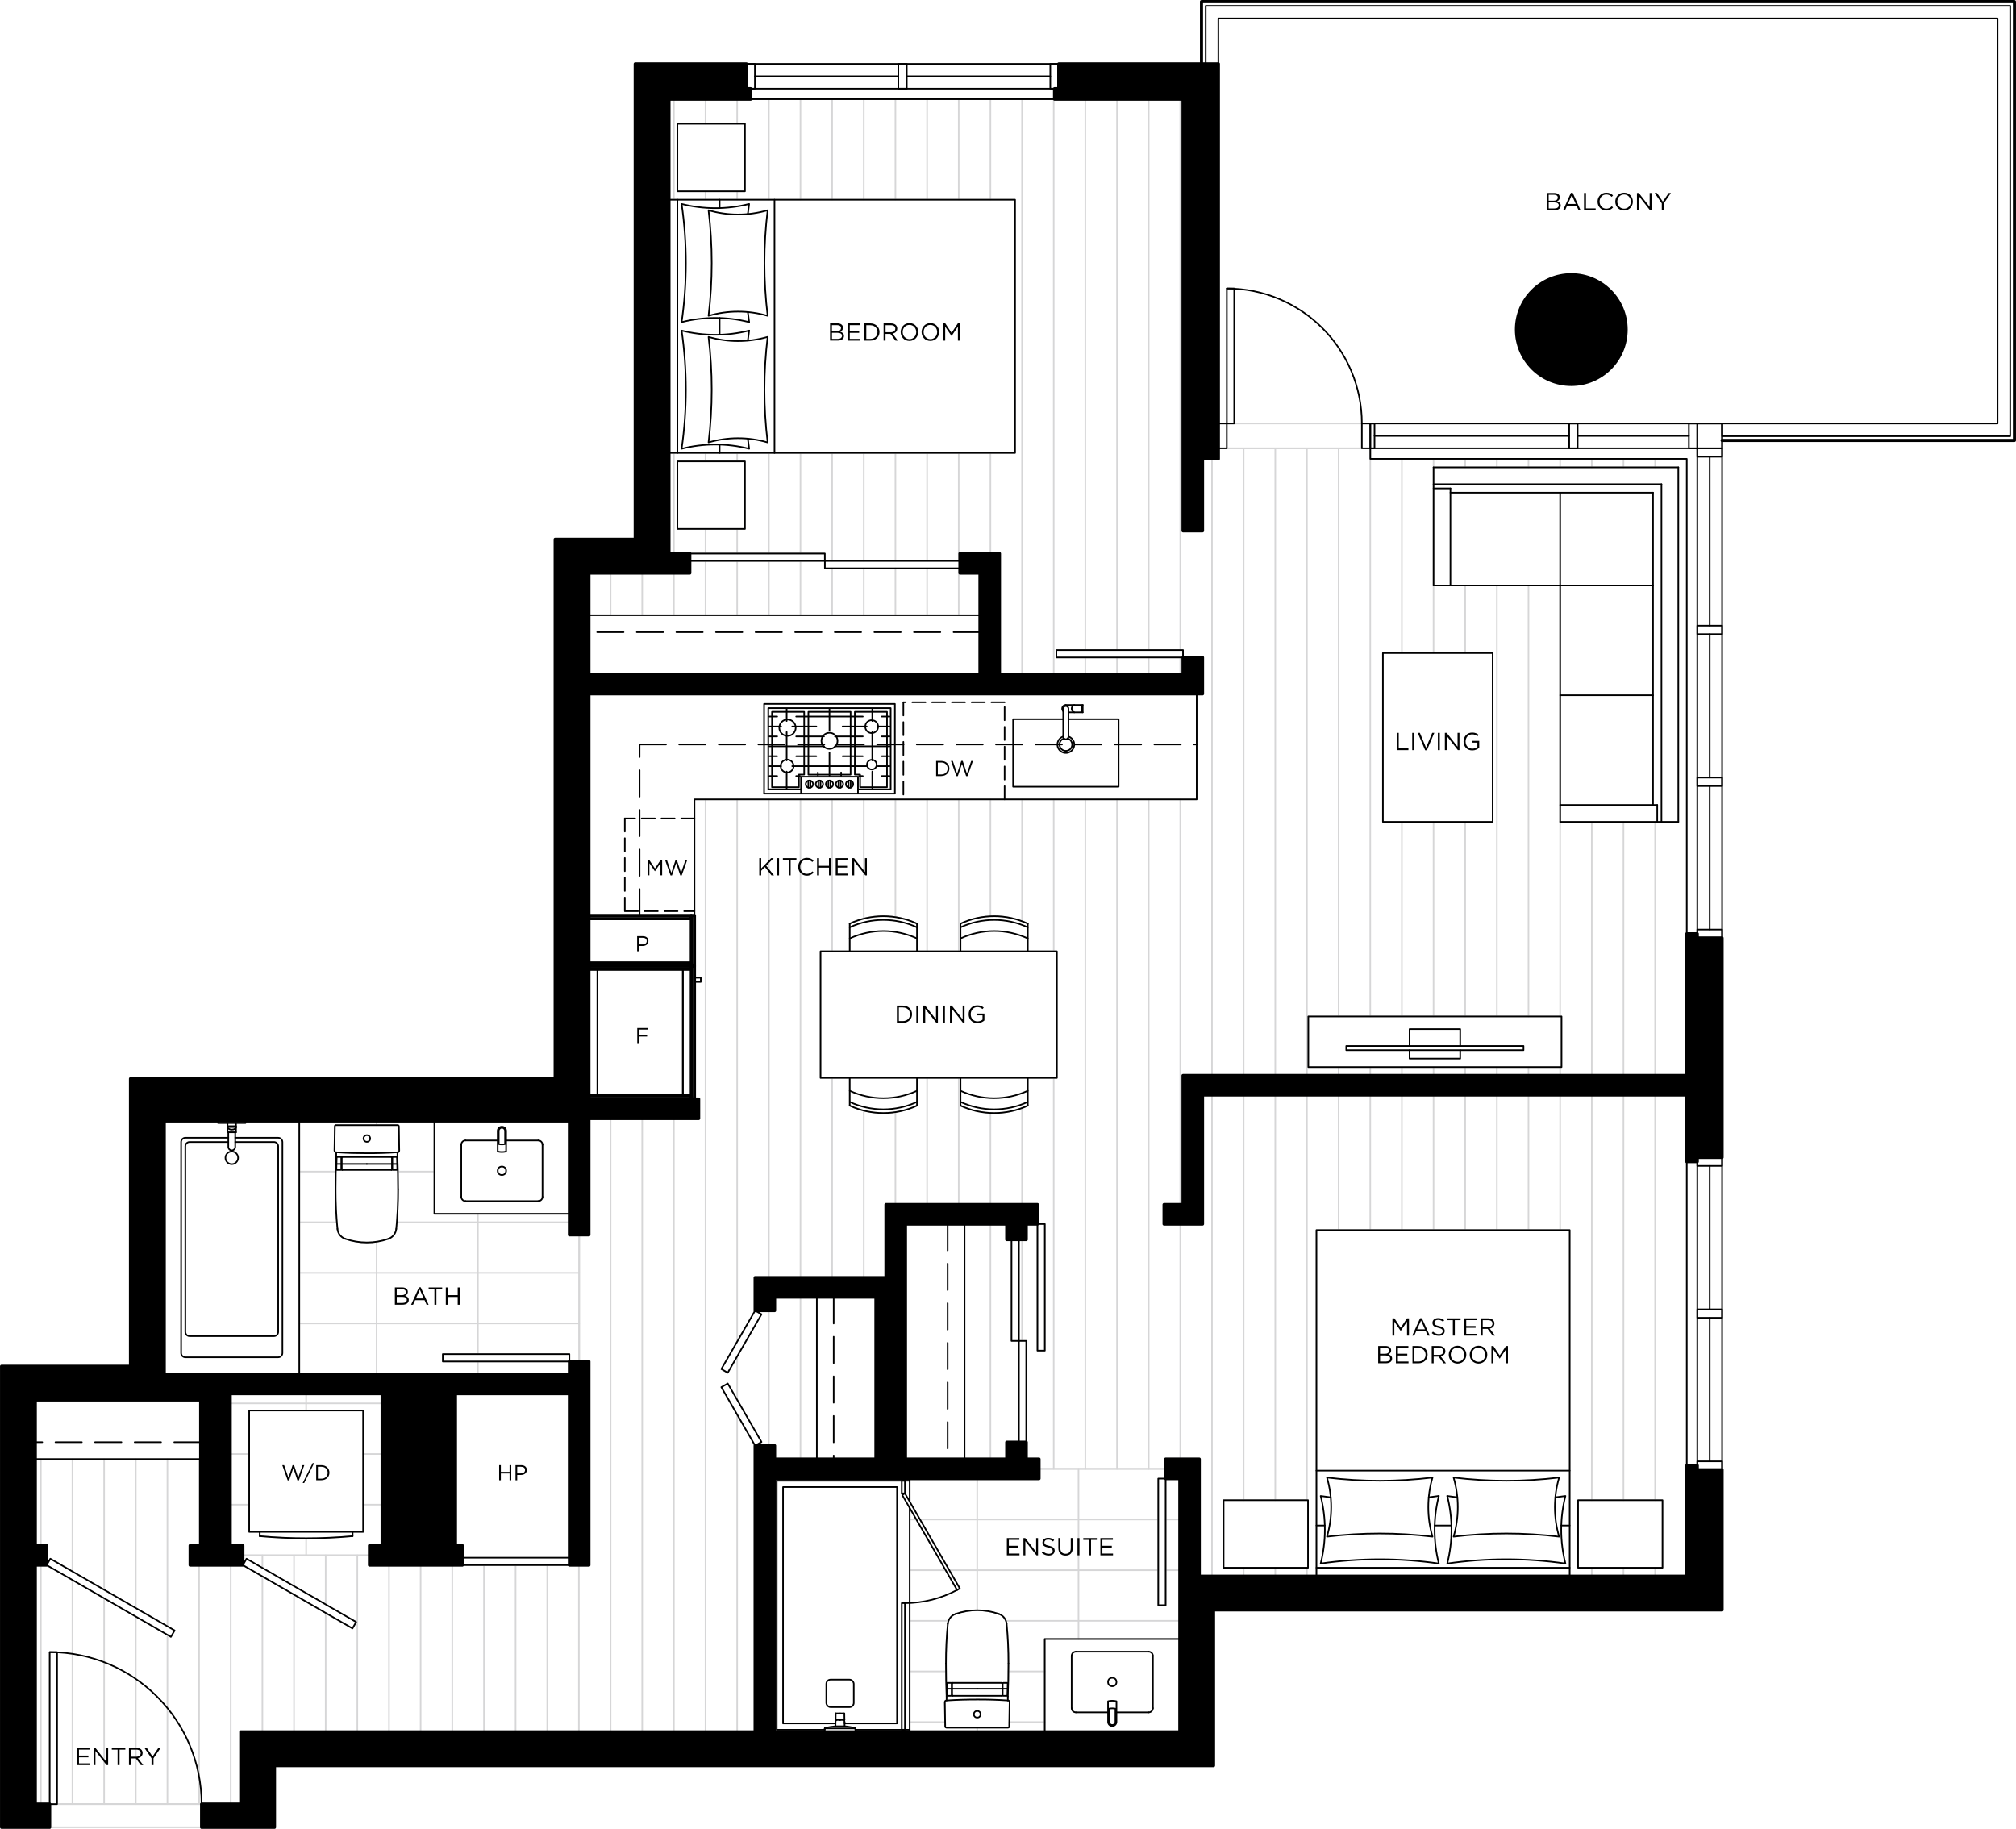 <?xml version="1.0" encoding="UTF-8"?> <svg xmlns="http://www.w3.org/2000/svg" viewBox="0 0 478.04 433.64"><defs><style> .cls-1 { stroke: #d6d6d7; } .cls-1, .cls-2, .cls-3, .cls-4, .cls-5 { fill: none; stroke-linecap: round; stroke-linejoin: round; } .cls-1, .cls-2, .cls-3, .cls-5 { stroke-width: .37px; } .cls-6 { mix-blend-mode: multiply; } .cls-2 { stroke-dasharray: 0 0 3.13 1.56; } .cls-2, .cls-3, .cls-4, .cls-5 { stroke: #000; } .cls-7, .cls-8 { fill: #000; stroke-width: 0px; } .cls-3 { stroke-dasharray: 0 0 6.26 3.13; } .cls-9 { isolation: isolate; } .cls-8 { fill-rule: evenodd; } .cls-4 { stroke-width: .73px; } </style></defs><g class="cls-9"><g id="Layer_2" data-name="Layer 2"><g id="Layer_1-2" data-name="Layer 1"><g class="cls-6"><g><line class="cls-1" x1="9.68" y1="427.77" x2="9.68" y2="371.11"></line><line class="cls-1" x1="9.68" y1="366.48" x2="9.68" y2="345.97"></line><line class="cls-1" x1="17.18" y1="427.77" x2="17.18" y2="374.65"></line><line class="cls-1" x1="17.18" y1="372.62" x2="17.18" y2="345.97"></line><line class="cls-1" x1="24.69" y1="427.77" x2="24.69" y2="378.98"></line><line class="cls-1" x1="24.69" y1="376.96" x2="24.69" y2="345.97"></line><line class="cls-1" x1="32.19" y1="427.77" x2="32.19" y2="383.31"></line><line class="cls-1" x1="32.19" y1="381.29" x2="32.19" y2="345.97"></line><line class="cls-1" x1="39.7" y1="427.77" x2="39.7" y2="387.65"></line><line class="cls-1" x1="39.7" y1="385.62" x2="39.7" y2="345.97"></line><line class="cls-1" x1="47.21" y1="427.77" x2="47.21" y2="371.11"></line><line class="cls-1" x1="47.21" y1="366.48" x2="47.21" y2="345.97"></line><line class="cls-1" x1="54.71" y1="427.77" x2="54.71" y2="371.11"></line><line class="cls-1" x1="62.22" y1="410.65" x2="62.22" y2="373.78"></line><line class="cls-1" x1="62.22" y1="371.76" x2="62.22" y2="368.79"></line><line class="cls-1" x1="69.72" y1="410.65" x2="69.72" y2="378.11"></line><line class="cls-1" x1="69.72" y1="376.09" x2="69.72" y2="368.79"></line><line class="cls-1" x1="77.23" y1="410.65" x2="77.23" y2="382.45"></line><line class="cls-1" x1="77.23" y1="380.42" x2="77.23" y2="368.79"></line><line class="cls-1" x1="84.73" y1="410.65" x2="84.73" y2="368.79"></line><line class="cls-1" x1="92.24" y1="410.65" x2="92.24" y2="371.11"></line><line class="cls-1" x1="99.74" y1="410.65" x2="99.74" y2="371.11"></line><line class="cls-1" x1="107.25" y1="410.65" x2="107.25" y2="371.11"></line><line class="cls-1" x1="114.76" y1="410.65" x2="114.76" y2="371.11"></line><line class="cls-1" x1="122.26" y1="410.65" x2="122.26" y2="371.11"></line><line class="cls-1" x1="129.77" y1="410.65" x2="129.77" y2="371.11"></line><line class="cls-1" x1="137.27" y1="410.65" x2="137.27" y2="371.11"></line><line class="cls-1" x1="144.78" y1="410.65" x2="144.78" y2="265.22"></line><line class="cls-1" x1="144.78" y1="145.88" x2="144.78" y2="135.88"></line><line class="cls-1" x1="152.28" y1="410.65" x2="152.28" y2="265.22"></line><line class="cls-1" x1="152.28" y1="145.88" x2="152.28" y2="135.88"></line><line class="cls-1" x1="159.79" y1="410.65" x2="159.79" y2="265.22"></line><line class="cls-1" x1="159.79" y1="47.35" x2="159.79" y2="23.51"></line><line class="cls-1" x1="159.79" y1="145.88" x2="159.79" y2="135.88"></line><line class="cls-1" x1="159.79" y1="131.25" x2="159.79" y2="107.4"></line><line class="cls-1" x1="167.3" y1="410.65" x2="167.3" y2="189.54"></line><line class="cls-1" x1="167.3" y1="29.34" x2="167.3" y2="23.51"></line><line class="cls-1" x1="167.3" y1="145.88" x2="167.3" y2="133"></line><line class="cls-1" x1="167.3" y1="47.35" x2="167.3" y2="45.35"></line><line class="cls-1" x1="167.3" y1="131.25" x2="167.3" y2="125.41"></line><line class="cls-1" x1="167.3" y1="109.4" x2="167.3" y2="107.4"></line><line class="cls-1" x1="174.8" y1="410.65" x2="174.8" y2="335.42"></line><line class="cls-1" x1="174.8" y1="29.34" x2="174.8" y2="23.51"></line><line class="cls-1" x1="174.8" y1="331.91" x2="174.8" y2="321.63"></line><line class="cls-1" x1="174.8" y1="47.35" x2="174.8" y2="45.35"></line><line class="cls-1" x1="174.8" y1="318.13" x2="174.8" y2="189.54"></line><line class="cls-1" x1="174.8" y1="109.4" x2="174.8" y2="107.4"></line><line class="cls-1" x1="174.8" y1="145.88" x2="174.8" y2="133"></line><line class="cls-1" x1="174.8" y1="131.25" x2="174.8" y2="125.41"></line><line class="cls-1" x1="182.31" y1="342.78" x2="182.31" y2="310.76"></line><line class="cls-1" x1="182.31" y1="47.35" x2="182.31" y2="23.51"></line><line class="cls-1" x1="182.31" y1="302.94" x2="182.31" y2="189.54"></line><line class="cls-1" x1="182.31" y1="131.25" x2="182.31" y2="107.4"></line><line class="cls-1" x1="182.31" y1="145.88" x2="182.31" y2="133"></line><line class="cls-1" x1="189.81" y1="345.97" x2="189.81" y2="307.57"></line><line class="cls-1" x1="189.81" y1="47.35" x2="189.81" y2="23.51"></line><line class="cls-1" x1="189.81" y1="302.94" x2="189.81" y2="189.54"></line><line class="cls-1" x1="189.81" y1="131.25" x2="189.81" y2="107.4"></line><line class="cls-1" x1="189.81" y1="145.88" x2="189.81" y2="133"></line><line class="cls-1" x1="197.32" y1="302.94" x2="197.32" y2="255.59"></line><line class="cls-1" x1="197.32" y1="47.35" x2="197.32" y2="23.51"></line><line class="cls-1" x1="197.32" y1="225.57" x2="197.32" y2="189.54"></line><line class="cls-1" x1="197.32" y1="133" x2="197.32" y2="107.4"></line><line class="cls-1" x1="197.32" y1="145.88" x2="197.32" y2="134.75"></line><line class="cls-1" x1="204.82" y1="302.94" x2="204.82" y2="263.34"></line><line class="cls-1" x1="204.82" y1="47.35" x2="204.82" y2="23.51"></line><line class="cls-1" x1="204.82" y1="217.82" x2="204.82" y2="189.54"></line><line class="cls-1" x1="204.82" y1="133" x2="204.82" y2="107.4"></line><line class="cls-1" x1="204.82" y1="145.88" x2="204.82" y2="134.75"></line><line class="cls-1" x1="212.33" y1="285.61" x2="212.33" y2="263.7"></line><line class="cls-1" x1="212.33" y1="47.35" x2="212.33" y2="23.51"></line><line class="cls-1" x1="212.33" y1="217.46" x2="212.33" y2="189.54"></line><line class="cls-1" x1="212.33" y1="133" x2="212.33" y2="107.4"></line><line class="cls-1" x1="212.33" y1="145.88" x2="212.33" y2="134.75"></line><line class="cls-1" x1="219.84" y1="285.61" x2="219.84" y2="255.59"></line><line class="cls-1" x1="219.84" y1="47.35" x2="219.84" y2="23.51"></line><line class="cls-1" x1="219.84" y1="225.57" x2="219.84" y2="189.54"></line><line class="cls-1" x1="219.84" y1="133" x2="219.84" y2="107.4"></line><line class="cls-1" x1="219.84" y1="145.88" x2="219.84" y2="134.75"></line><line class="cls-1" x1="227.34" y1="285.61" x2="227.34" y2="255.59"></line><line class="cls-1" x1="227.34" y1="47.35" x2="227.34" y2="23.51"></line><line class="cls-1" x1="227.34" y1="225.57" x2="227.34" y2="189.54"></line><line class="cls-1" x1="227.34" y1="133" x2="227.34" y2="107.4"></line><line class="cls-1" x1="227.34" y1="145.88" x2="227.34" y2="134.75"></line><line class="cls-1" x1="234.85" y1="345.97" x2="234.85" y2="290.24"></line><line class="cls-1" x1="234.85" y1="47.35" x2="234.85" y2="23.51"></line><line class="cls-1" x1="234.85" y1="285.61" x2="234.85" y2="263.9"></line><line class="cls-1" x1="234.85" y1="131.25" x2="234.85" y2="107.4"></line><line class="cls-1" x1="234.85" y1="217.26" x2="234.85" y2="189.54"></line><line class="cls-1" x1="242.35" y1="317.95" x2="242.35" y2="293.93"></line><line class="cls-1" x1="242.35" y1="159.89" x2="242.35" y2="23.51"></line><line class="cls-1" x1="242.35" y1="285.61" x2="242.35" y2="262.72"></line><line class="cls-1" x1="242.35" y1="218.44" x2="242.35" y2="189.54"></line><line class="cls-1" x1="249.86" y1="348.29" x2="249.86" y2="255.59"></line><line class="cls-1" x1="249.86" y1="159.89" x2="249.86" y2="23.51"></line><line class="cls-1" x1="249.86" y1="225.57" x2="249.86" y2="189.54"></line><line class="cls-1" x1="257.36" y1="348.29" x2="257.36" y2="189.54"></line><line class="cls-1" x1="257.36" y1="154.14" x2="257.36" y2="23.51"></line><line class="cls-1" x1="257.36" y1="159.89" x2="257.36" y2="155.89"></line><line class="cls-1" x1="264.87" y1="348.29" x2="264.87" y2="189.54"></line><line class="cls-1" x1="264.87" y1="154.14" x2="264.87" y2="23.51"></line><line class="cls-1" x1="264.87" y1="159.89" x2="264.87" y2="155.89"></line><line class="cls-1" x1="272.38" y1="348.29" x2="272.38" y2="189.54"></line><line class="cls-1" x1="272.38" y1="154.14" x2="272.38" y2="23.51"></line><line class="cls-1" x1="272.38" y1="159.89" x2="272.38" y2="155.89"></line><line class="cls-1" x1="279.88" y1="345.97" x2="279.88" y2="290.24"></line><line class="cls-1" x1="279.88" y1="154.14" x2="279.88" y2="23.51"></line><line class="cls-1" x1="279.88" y1="285.61" x2="279.88" y2="189.54"></line><line class="cls-1" x1="279.88" y1="159.89" x2="279.88" y2="155.89"></line><line class="cls-1" x1="287.39" y1="373.73" x2="287.39" y2="259.64"></line><line class="cls-1" x1="287.39" y1="255.02" x2="287.39" y2="108.8"></line><line class="cls-1" x1="294.89" y1="373.73" x2="294.89" y2="371.73"></line><line class="cls-1" x1="294.89" y1="255.02" x2="294.89" y2="106.3"></line><line class="cls-1" x1="294.89" y1="355.72" x2="294.89" y2="259.64"></line><line class="cls-1" x1="302.4" y1="373.73" x2="302.4" y2="371.73"></line><line class="cls-1" x1="302.4" y1="255.02" x2="302.4" y2="106.3"></line><line class="cls-1" x1="302.4" y1="355.72" x2="302.4" y2="259.64"></line><line class="cls-1" x1="309.9" y1="373.73" x2="309.9" y2="371.73"></line><line class="cls-1" x1="309.9" y1="255.02" x2="309.9" y2="106.3"></line><line class="cls-1" x1="309.9" y1="355.72" x2="309.9" y2="259.64"></line><line class="cls-1" x1="317.41" y1="291.67" x2="317.41" y2="259.64"></line><line class="cls-1" x1="317.41" y1="241" x2="317.41" y2="106.3"></line><line class="cls-1" x1="317.41" y1="255.02" x2="317.41" y2="253.01"></line><line class="cls-1" x1="324.92" y1="291.67" x2="324.92" y2="259.64"></line><line class="cls-1" x1="324.92" y1="241" x2="324.92" y2="106.3"></line><line class="cls-1" x1="324.92" y1="255.02" x2="324.92" y2="253.01"></line><line class="cls-1" x1="332.42" y1="291.67" x2="332.42" y2="259.64"></line><line class="cls-1" x1="332.42" y1="154.84" x2="332.42" y2="108.8"></line><line class="cls-1" x1="332.42" y1="255.02" x2="332.42" y2="253.01"></line><line class="cls-1" x1="332.42" y1="241" x2="332.42" y2="194.87"></line><line class="cls-1" x1="339.93" y1="291.67" x2="339.93" y2="259.64"></line><line class="cls-1" x1="339.93" y1="110.81" x2="339.93" y2="108.8"></line><line class="cls-1" x1="339.93" y1="255.02" x2="339.93" y2="253.01"></line><line class="cls-1" x1="339.93" y1="154.84" x2="339.93" y2="138.83"></line><line class="cls-1" x1="339.93" y1="241" x2="339.93" y2="194.87"></line><line class="cls-1" x1="347.43" y1="291.67" x2="347.43" y2="259.64"></line><line class="cls-1" x1="347.43" y1="110.81" x2="347.43" y2="108.8"></line><line class="cls-1" x1="347.43" y1="255.02" x2="347.43" y2="253.01"></line><line class="cls-1" x1="347.43" y1="154.84" x2="347.43" y2="138.83"></line><line class="cls-1" x1="347.43" y1="241" x2="347.43" y2="194.87"></line><line class="cls-1" x1="354.94" y1="291.67" x2="354.94" y2="259.64"></line><line class="cls-1" x1="354.94" y1="110.81" x2="354.94" y2="108.8"></line><line class="cls-1" x1="354.94" y1="255.02" x2="354.94" y2="253.01"></line><line class="cls-1" x1="354.94" y1="241" x2="354.94" y2="138.83"></line><line class="cls-1" x1="362.44" y1="291.67" x2="362.44" y2="259.64"></line><line class="cls-1" x1="362.44" y1="110.81" x2="362.44" y2="108.8"></line><line class="cls-1" x1="362.44" y1="255.02" x2="362.44" y2="253.01"></line><line class="cls-1" x1="362.44" y1="241" x2="362.44" y2="138.83"></line><line class="cls-1" x1="369.95" y1="291.67" x2="369.95" y2="259.64"></line><line class="cls-1" x1="369.95" y1="110.81" x2="369.95" y2="108.8"></line><line class="cls-1" x1="369.95" y1="255.02" x2="369.95" y2="253.01"></line><line class="cls-1" x1="369.95" y1="241" x2="369.95" y2="194.87"></line><line class="cls-1" x1="377.45" y1="373.73" x2="377.45" y2="371.73"></line><line class="cls-1" x1="377.45" y1="110.81" x2="377.45" y2="108.8"></line><line class="cls-1" x1="377.45" y1="355.72" x2="377.45" y2="259.64"></line><line class="cls-1" x1="377.45" y1="255.02" x2="377.45" y2="194.87"></line><line class="cls-1" x1="384.96" y1="373.73" x2="384.96" y2="371.73"></line><line class="cls-1" x1="384.96" y1="110.81" x2="384.96" y2="108.8"></line><line class="cls-1" x1="384.96" y1="355.72" x2="384.96" y2="259.64"></line><line class="cls-1" x1="384.96" y1="255.02" x2="384.96" y2="194.87"></line><line class="cls-1" x1="392.47" y1="373.73" x2="392.47" y2="371.73"></line><line class="cls-1" x1="392.47" y1="110.81" x2="392.47" y2="108.8"></line><line class="cls-1" x1="392.47" y1="355.72" x2="392.47" y2="259.64"></line><line class="cls-1" x1="392.47" y1="255.02" x2="392.47" y2="194.87"></line><polygon class="cls-1" points="369.95 194.87 397.97 194.87 397.97 110.81 339.93 110.81 339.93 138.83 369.95 138.83 369.95 194.87"></polygon><rect class="cls-1" x="327.92" y="154.84" width="26.02" height="40.03"></rect><polygon class="cls-1" points="8.37 427.77 11.78 427.77 11.78 391.75 13.53 391.75 13.53 427.77 57.09 427.77 57.09 410.65 179.05 410.65 179.05 342.78 171.05 328.92 172.57 328.04 180.57 341.91 179.05 342.78 183.68 342.78 183.68 345.97 193.69 345.97 193.69 307.57 183.68 307.57 183.68 310.76 179.05 310.76 180.57 311.63 172.57 325.5 171.05 324.63 179.05 310.76 179.05 302.94 210.08 302.94 210.08 285.62 246 285.62 246 290.24 247.75 290.24 247.75 320.27 246 320.27 246 290.24 243.35 290.24 243.35 293.93 241.6 293.93 241.6 317.95 239.85 317.95 239.85 293.93 238.73 293.93 238.73 290.24 228.72 290.24 228.72 345.97 238.73 345.97 238.73 341.97 241.6 341.97 241.6 317.95 243.35 317.95 243.35 345.97 246.38 345.97 246.38 348.29 276.4 348.29 276.4 345.97 284.39 345.97 284.39 373.73 312.16 373.73 312.16 291.67 372.2 291.67 372.2 373.73 399.97 373.73 399.97 259.64 285.15 259.64 285.15 290.24 276.02 290.24 276.02 285.62 280.52 285.62 280.52 255.02 399.97 255.02 399.97 108.8 324.93 108.8 324.93 106.3 288.9 106.3 288.9 108.8 285.15 108.8 285.15 125.87 280.52 125.87 280.52 23.51 158.63 23.51 158.63 47.35 240.69 47.35 240.69 107.4 158.63 107.4 158.63 131.25 195.6 131.25 195.6 133 163.57 133 163.57 135.88 139.65 135.88 139.65 145.88 232.37 145.88 232.37 135.88 227.62 135.88 227.62 134.75 195.6 134.75 195.6 133 227.62 133 227.62 131.25 237 131.25 237 159.89 280.52 159.89 280.52 155.89 250.5 155.89 250.5 154.14 280.52 154.14 280.52 155.89 285.15 155.89 285.15 164.52 283.76 164.52 283.76 189.54 164.67 189.54 164.67 231.82 166.17 231.82 166.17 232.82 164.67 232.82 164.67 260.6 165.67 260.6 165.67 265.22 139.65 265.22 139.65 292.81 137.34 292.81 137.34 322.83 139.65 322.83 139.65 371.11 87.61 371.11 87.61 368.79 57.59 368.79 57.59 371.11 58.46 369.59 84.46 384.6 83.59 386.12 57.59 371.11 45.08 371.11 45.08 366.48 47.58 366.48 47.58 345.97 8.37 345.97 8.37 366.48 11.05 366.48 11.05 371.11 11.93 369.59 41.4 386.6 40.52 388.12 11.05 371.11 8.37 371.11 8.37 427.77"></polygon><path class="cls-1" d="M243.71,219v6.57h6.91v30.02h-6.91v6.57c-5.06,2.35-10.89,2.35-15.95,0v-6.57h-10.32v6.57c-5.06,2.35-10.89,2.35-15.95,0v-6.57h-6.91v-30.02h6.91v-6.57c5.06-2.35,10.89-2.35,15.95,0v6.57h10.32v-6.57c5.06-2.35,10.89-2.35,15.95,0Z"></path><rect class="cls-1" x="290.14" y="355.72" width="20.02" height="16.01"></rect><rect class="cls-1" x="374.2" y="355.72" width="20.02" height="16.01"></rect><rect class="cls-1" x="160.63" y="29.34" width="16.01" height="16.01"></rect><rect class="cls-1" x="160.63" y="109.4" width="16.01" height="16.01"></rect><rect class="cls-1" x="310.23" y="241" width="60.04" height="12.01"></rect><line class="cls-1" x1="54.59" y1="332.76" x2="90.61" y2="332.76"></line><line class="cls-1" x1="54.59" y1="344.77" x2="59.09" y2="344.77"></line><line class="cls-1" x1="86.11" y1="344.77" x2="90.61" y2="344.77"></line><line class="cls-1" x1="54.59" y1="356.78" x2="59.09" y2="356.78"></line><line class="cls-1" x1="86.11" y1="356.78" x2="90.61" y2="356.78"></line><line class="cls-1" x1="72.6" y1="368.79" x2="72.6" y2="364.74"></line><line class="cls-1" x1="72.6" y1="334.46" x2="72.6" y2="330.46"></line><polygon class="cls-1" points="90.61 330.46 90.61 366.48 87.61 366.48 87.61 368.79 57.59 368.79 57.59 366.48 54.59 366.48 54.59 330.46 90.61 330.46"></polygon><path class="cls-1" d="M86.11,334.46v28.77h-2.5v1c-7.32.67-14.69.67-22.02,0v-1h-2.5v-28.77h27.02Z"></path><rect class="cls-1" x="11.78" y="427.77" width="36.03" height="5.5"></rect><line class="cls-1" x1="70.97" y1="277.8" x2="79.62" y2="277.8"></line><line class="cls-1" x1="94.35" y1="277.8" x2="103" y2="277.8"></line><line class="cls-1" x1="70.97" y1="289.81" x2="79.87" y2="289.81"></line><line class="cls-1" x1="94.1" y1="289.81" x2="135.02" y2="289.81"></line><line class="cls-1" x1="70.97" y1="301.81" x2="137.34" y2="301.81"></line><line class="cls-1" x1="70.97" y1="313.82" x2="137.34" y2="313.82"></line><line class="cls-1" x1="89.3" y1="325.83" x2="89.3" y2="294.44"></line><line class="cls-1" x1="89.3" y1="266.79" x2="89.3" y2="265.79"></line><line class="cls-1" x1="113.32" y1="325.83" x2="113.32" y2="322.83"></line><line class="cls-1" x1="113.32" y1="321.08" x2="113.32" y2="287.8"></line><polygon class="cls-1" points="137.34 322.83 137.34 292.81 135.02 292.81 135.02 287.8 103 287.8 103 265.79 70.97 265.79 70.97 325.83 135.02 325.83 135.02 322.83 105 322.83 105 321.08 135.02 321.08 135.02 322.83 137.34 322.83"></polygon><path class="cls-1" d="M93.96,291.41c-.11,1.07-.82,1.98-1.83,2.33-3.32,1.17-6.95,1.17-10.27,0-1.01-.35-1.73-1.27-1.83-2.34-.3-3.13-.45-6.28-.44-9.43,0-2.6.05-5.2.15-7.8v-.94h-.07c-.2-.02-.35-.18-.35-.39l.09-5.79c0-.15.13-.26.27-.26h14.63c.16,0,.28.13.28.28l.09,5.77c0,.2-.15.37-.35.38h-.07v.94c.1,2.6.15,5.2.15,7.8.01,3.15-.13,6.3-.44,9.44"></path><line class="cls-1" x1="215.71" y1="360.3" x2="217.29" y2="360.3"></line><line class="cls-1" x1="276.4" y1="360.3" x2="279.76" y2="360.3"></line><line class="cls-1" x1="218.16" y1="360.3" x2="274.65" y2="360.3"></line><line class="cls-1" x1="215.71" y1="372.31" x2="224.22" y2="372.31"></line><line class="cls-1" x1="276.4" y1="372.31" x2="279.76" y2="372.31"></line><line class="cls-1" x1="225.09" y1="372.31" x2="274.65" y2="372.31"></line><line class="cls-1" x1="215.71" y1="384.31" x2="224.92" y2="384.31"></line><line class="cls-1" x1="238.52" y1="384.31" x2="279.76" y2="384.31"></line><line class="cls-1" x1="215.71" y1="396.32" x2="224.32" y2="396.32"></line><line class="cls-1" x1="239.12" y1="396.32" x2="247.73" y2="396.32"></line><line class="cls-1" x1="215.71" y1="408.33" x2="224.11" y2="408.33"></line><line class="cls-1" x1="239.32" y1="408.33" x2="247.73" y2="408.33"></line><line class="cls-1" x1="231.72" y1="410.65" x2="231.72" y2="409.65"></line><line class="cls-1" x1="231.72" y1="381.82" x2="231.72" y2="350.6"></line><line class="cls-1" x1="255.74" y1="388.63" x2="255.74" y2="348.29"></line><path class="cls-1" d="M238.69,385.02c-.11-1.07-.82-1.98-1.83-2.33-3.33-1.17-6.95-1.17-10.27,0-1.01.35-1.73,1.26-1.83,2.33-.3,3.14-.45,6.28-.44,9.43,0,2.6.05,5.2.15,7.8v.94h-.07c-.2.02-.35.18-.35.38l.09,5.79c0,.15.13.26.27.26h14.63c.15,0,.28-.12.28-.28,0,0,.09-5.78.09-5.78,0-.2-.15-.37-.35-.38h-.07v-.95c.1-2.6.15-5.2.15-7.8.01-3.15-.13-6.3-.44-9.44"></path><polygon class="cls-1" points="279.76 350.6 279.76 388.63 247.73 388.63 247.73 410.65 215.71 410.65 215.71 357.56 226.94 377.01 227.59 376.64 215.71 356.05 215.71 350.6 246.38 350.6 246.38 348.29 276.4 348.29 276.4 350.6 274.65 350.6 274.65 380.62 276.4 380.62 276.4 350.6 279.76 350.6"></polygon><rect class="cls-1" x="288.9" y="100.42" width="36.03" height="5.88"></rect><polygon class="cls-8" points="250.05 23.51 250.05 21.01 251.05 21.01 251.05 15.13 288.91 15.13 288.91 108.81 285.15 108.81 285.15 125.87 280.52 125.87 280.52 23.51 250.05 23.51"></polygon><g><path class="cls-8" d="M385.6,78.15c0-7.18-5.83-13.01-13.01-13.01s-13.01,5.83-13.01,13.01,5.82,13.01,13.01,13.01,13.01-5.83,13.01-13.01"></path><polygon class="cls-8" points="65.09 433.28 47.8 433.28 47.8 427.77 57.09 427.77 57.09 410.65 179.05 410.65 179.05 342.78 183.68 342.78 183.68 345.97 207.7 345.97 207.7 307.57 183.68 307.57 183.68 310.76 179.05 310.76 179.05 302.94 210.08 302.94 210.08 285.61 246 285.61 246 290.24 243.35 290.24 243.35 293.93 238.72 293.93 238.72 290.24 214.71 290.24 214.71 345.97 238.72 345.97 238.72 341.97 243.35 341.97 243.35 345.97 246.38 345.97 246.38 350.6 183.68 350.6 183.68 410.65 279.76 410.65 279.76 350.6 276.4 350.6 276.4 345.97 284.38 345.97 284.38 373.73 399.97 373.73 399.97 347.5 402.47 347.5 402.47 348.5 408.35 348.5 408.35 381.74 287.76 381.74 287.76 418.65 65.09 418.65 65.09 433.28"></polygon><polygon class="cls-8" points="280.52 255.02 399.97 255.02 399.97 221.41 402.47 221.41 402.47 222.41 408.35 222.41 408.35 274.45 402.47 274.45 402.47 275.45 399.97 275.45 399.97 259.64 285.15 259.64 285.15 290.24 276.02 290.24 276.02 285.61 280.52 285.61 280.52 255.02"></polygon><polygon class="cls-8" points="163.57 131.25 158.63 131.25 158.63 23.51 178 23.51 178 21.01 177 21.01 177 15.13 150.62 15.13 150.62 127.87 131.64 127.87 131.64 255.78 30.94 255.78 30.94 323.96 .37 323.96 .37 433.28 11.78 433.28 11.78 427.77 8.37 427.77 8.37 371.11 11.05 371.11 11.05 366.48 8.37 366.48 8.37 331.96 47.58 331.96 47.58 366.48 45.08 366.48 45.08 371.11 57.59 371.11 57.59 366.48 54.59 366.48 54.59 330.46 90.61 330.46 90.61 366.48 87.61 366.48 87.61 371.11 109.63 371.11 109.63 366.48 108 366.48 108 330.46 135.02 330.46 135.02 371.11 139.65 371.11 139.65 322.83 135.02 322.83 135.02 325.83 38.95 325.83 38.95 265.79 135.02 265.79 135.02 292.81 139.65 292.81 139.65 265.22 165.67 265.22 165.67 260.6 139.65 260.6 139.65 164.52 285.15 164.52 285.15 155.89 280.52 155.89 280.52 159.89 237 159.89 237 131.25 227.62 131.25 227.62 135.88 232.37 135.88 232.37 159.89 139.65 159.89 139.65 135.88 163.57 135.88 163.57 131.25"></polygon></g><rect class="cls-5" x="177" y="15.13" width="74.06" height="5.88"></rect><rect class="cls-5" x="402.47" y="274.45" width="5.88" height="74.06"></rect><polyline class="cls-5" points="324.93 100.42 408.35 100.42 408.35 222.41"></polyline><polyline class="cls-5" points="402.47 222.41 402.47 106.3 324.93 106.3"></polyline><line class="cls-3" x1="232.37" y1="149.89" x2="139.65" y2="149.89"></line><line class="cls-3" x1="197.69" y1="307.57" x2="197.69" y2="345.97"></line><line class="cls-3" x1="224.71" y1="290.24" x2="224.71" y2="345.97"></line><line class="cls-3" x1="47.58" y1="341.97" x2="8.37" y2="341.97"></line><rect class="cls-5" x="177" y="15.13" width="2" height="5.88"></rect><rect class="cls-5" x="213.02" y="15.13" width="2" height="5.88"></rect><rect class="cls-5" x="249.05" y="15.13" width="2" height="5.88"></rect><line class="cls-5" x1="178" y1="23.51" x2="250.05" y2="23.51"></line><line class="cls-5" x1="249.05" y1="18.07" x2="215.03" y2="18.07"></line><line class="cls-5" x1="213.02" y1="18.07" x2="179" y2="18.07"></line><rect class="cls-5" x="402.47" y="274.45" width="5.88" height="2"></rect><rect class="cls-5" x="402.47" y="310.47" width="5.88" height="2"></rect><rect class="cls-5" x="402.47" y="346.5" width="5.88" height="2"></rect><line class="cls-5" x1="399.97" y1="275.45" x2="399.97" y2="347.5"></line><line class="cls-5" x1="405.41" y1="346.5" x2="405.41" y2="312.48"></line><line class="cls-5" x1="405.41" y1="310.47" x2="405.41" y2="276.45"></line><rect class="cls-5" x="324.93" y="100.42" width="1" height="5.88"></rect><rect class="cls-5" x="400.47" y="100.42" width="2" height="5.88"></rect><rect class="cls-5" x="402.47" y="100.42" width="5.88" height="5.88"></rect><rect class="cls-5" x="402.47" y="220.41" width="5.88" height="2"></rect><rect class="cls-5" x="402.47" y="184.38" width="5.88" height="2"></rect><rect class="cls-5" x="402.47" y="106.3" width="5.88" height="2"></rect><line class="cls-5" x1="325.93" y1="103.36" x2="372.1" y2="103.36"></line><line class="cls-5" x1="374.1" y1="103.36" x2="400.47" y2="103.36"></line><line class="cls-5" x1="405.41" y1="108.3" x2="405.41" y2="148.35"></line><line class="cls-5" x1="405.41" y1="150.35" x2="405.41" y2="184.38"></line><line class="cls-5" x1="405.41" y1="186.38" x2="405.41" y2="220.41"></line><polyline class="cls-5" points="324.93 106.3 324.93 108.8 399.97 108.8 399.97 221.41"></polyline><rect class="cls-5" x="402.47" y="148.35" width="5.88" height="2"></rect><rect class="cls-5" x="288.9" y="100.42" width="2" height="5.88"></rect><rect class="cls-5" x="322.93" y="100.42" width="2" height="5.88"></rect><rect class="cls-5" x="372.1" y="100.42" width="2" height="5.88"></rect><rect class="cls-5" x="290.91" y="68.4" width="1.75" height="32.02"></rect><path class="cls-5" d="M322.93,100.42c0-17.69-14.34-32.02-32.02-32.02"></path><rect class="cls-5" x="11.78" y="391.75" width="1.75" height="36.03"></rect><path class="cls-5" d="M47.8,427.77c0-19.9-16.13-36.03-36.03-36.03"></path><rect class="cls-5" x="109.63" y="369.36" width="25.4" height="1.75"></rect><rect class="cls-5" x="105" y="321.08" width="30.02" height="1.75"></rect><rect class="cls-5" x="274.65" y="350.6" width="1.75" height="30.02"></rect><polygon class="cls-5" points="476.67 1.37 285.9 1.37 285.9 15.13 288.9 15.13 288.9 4.37 473.67 4.37 473.67 100.42 408.35 100.42 408.35 103.43 476.67 103.43 476.67 1.37"></polygon><rect class="cls-5" x="163.57" y="131.25" width="32.02" height="1.75"></rect><rect class="cls-5" x="195.6" y="133" width="32.02" height="1.75"></rect><rect class="cls-5" x="174.93" y="327.41" width="1.75" height="16.01" transform="translate(-144.15 132.84) rotate(-30)"></rect><rect class="cls-5" x="167.8" y="317.25" width="16.01" height="1.75" transform="translate(-187.6 311.32) rotate(-60)"></rect><rect class="cls-5" x="250.5" y="154.14" width="30.02" height="1.75"></rect><line class="cls-3" x1="151.66" y1="217.06" x2="151.66" y2="176.53"></line><line class="cls-3" x1="151.66" y1="176.53" x2="283.76" y2="176.53"></line><rect class="cls-5" x="246" y="290.24" width="1.75" height="30.02"></rect><rect class="cls-5" x="241.6" y="317.95" width="1.75" height="24.02"></rect><rect class="cls-5" x="239.85" y="293.93" width="1.75" height="24.02"></rect><rect class="cls-5" x="25.35" y="361.84" width="1.75" height="34.03" transform="translate(-314.98 212.14) rotate(-60)"></rect><rect class="cls-5" x="70.15" y="362.84" width="1.75" height="30.02" transform="translate(-291.72 250.44) rotate(-60)"></rect><line class="cls-5" x1="160.63" y1="107.4" x2="160.63" y2="47.35"></line><rect class="cls-5" x="158.63" y="47.35" width="82.06" height="60.04"></rect><g><path class="cls-5" d="M182.02,74.88c-4.57-1.33-9.44-1.33-14.01,0,1-8.31,1-16.71,0-25.02,4.57,1.33,9.44,1.33,14.01,0-1,8.31-1,16.71,0,25.02Z"></path><path class="cls-5" d="M177.64,76.38c-5.25-1.33-10.76-1.33-16.01,0,1.34-9.29,1.34-18.73,0-28.02,5.26,1.33,10.76,1.33,16.01,0-.12.8-.22,1.59-.31,2.39"></path><path class="cls-5" d="M182.02,79.88c-4.57,1.33-9.44,1.33-14.01,0,1,8.31,1,16.71,0,25.02,4.57-1.33,9.44-1.33,14.01,0-1-8.31-1-16.71,0-25.02Z"></path><path class="cls-5" d="M177.64,78.38c-5.25,1.33-10.76,1.33-16.01,0,1.34,9.29,1.34,18.73,0,28.02,5.26-1.33,10.76-1.33,16.01,0-.12-.8-.22-1.59-.31-2.39"></path></g><line class="cls-5" x1="170.64" y1="47.35" x2="170.64" y2="49.34"></line><line class="cls-5" x1="183.65" y1="47.35" x2="183.65" y2="107.4"></line><line class="cls-5" x1="170.64" y1="75.39" x2="170.64" y2="79.36"></line><line class="cls-5" x1="170.64" y1="105.41" x2="170.64" y2="107.4"></line><g><path class="cls-5" d="M177.33,73.98c.1.8.2,1.6.31,2.39"></path><path class="cls-5" d="M177.64,78.38c-.12.8-.22,1.59-.31,2.39"></path></g><rect class="cls-5" x="160.63" y="109.4" width="16.01" height="16.01"></rect><rect class="cls-5" x="160.63" y="29.34" width="16.01" height="16.01"></rect><line class="cls-5" x1="372.2" y1="371.73" x2="312.16" y2="371.73"></line><rect class="cls-5" x="312.16" y="291.67" width="60.05" height="82.06"></rect><g><path class="cls-5" d="M339.68,350.35c-1.33,4.57-1.33,9.44,0,14.01-8.31-1-16.71-1-25.02,0,1.33-4.57,1.33-9.43,0-14.01,8.31,1,16.71,1,25.02,0Z"></path><path class="cls-5" d="M341.18,354.72c-1.33,5.26-1.33,10.76,0,16.01-9.29-1.34-18.73-1.34-28.02,0,1.33-5.26,1.33-10.76,0-16.01.8.12,1.6.22,2.39.32"></path><path class="cls-5" d="M344.68,350.35c1.33,4.57,1.33,9.44,0,14.01,8.31-1,16.71-1,25.02,0-1.34-4.57-1.34-9.43,0-14.01-8.31,1-16.71,1-25.02,0Z"></path><path class="cls-5" d="M343.18,354.72c1.33,5.26,1.33,10.76,0,16.01,9.29-1.34,18.73-1.34,28.02,0-1.33-5.26-1.33-10.76,0-16.01-.8.12-1.6.22-2.39.32"></path></g><line class="cls-5" x1="312.16" y1="361.72" x2="314.14" y2="361.72"></line><line class="cls-5" x1="312.16" y1="348.71" x2="372.2" y2="348.71"></line><line class="cls-5" x1="340.19" y1="361.72" x2="344.16" y2="361.72"></line><line class="cls-5" x1="370.21" y1="361.72" x2="372.2" y2="361.72"></line><g><path class="cls-5" d="M338.78,355.03c.8-.1,1.6-.2,2.39-.32"></path><path class="cls-5" d="M343.18,354.72c.8.12,1.6.22,2.39.32"></path></g><rect class="cls-5" x="374.2" y="355.72" width="20.02" height="16.01"></rect><rect class="cls-5" x="290.14" y="355.72" width="20.02" height="16.01"></rect><rect class="cls-5" x="327.92" y="154.84" width="26.02" height="40.03"></rect><rect class="cls-5" x="319.23" y="248.01" width="42.03" height="1"></rect><polyline class="cls-5" points="346.25 248.01 346.25 244.01 334.24 244.01 334.24 248.01"></polyline><polyline class="cls-5" points="334.24 249.01 334.24 251.01 346.25 251.01 346.25 249.01"></polyline><rect class="cls-5" x="310.23" y="241.01" width="60.04" height="12.01"></rect><rect class="cls-5" x="194.57" y="225.57" width="56.04" height="30.02"></rect><line class="cls-5" x1="243.71" y1="225.57" x2="243.71" y2="219"></line><line class="cls-5" x1="227.76" y1="219" x2="227.76" y2="225.57"></line><g><path class="cls-5" d="M243.71,219.88c-5.06-2.35-10.89-2.35-15.95,0"></path><path class="cls-5" d="M243.71,219c-5.06-2.35-10.89-2.35-15.95,0"></path><path class="cls-5" d="M243.71,222.52c-5.06-2.35-10.89-2.35-15.95,0"></path></g><line class="cls-5" x1="217.44" y1="225.57" x2="217.44" y2="219"></line><line class="cls-5" x1="201.49" y1="219" x2="201.49" y2="225.57"></line><g><path class="cls-5" d="M217.44,219.88c-5.06-2.35-10.89-2.35-15.95,0"></path><path class="cls-5" d="M217.44,219c-5.06-2.35-10.89-2.35-15.95,0"></path><path class="cls-5" d="M217.44,222.52c-5.06-2.35-10.89-2.35-15.95,0"></path></g><line class="cls-5" x1="243.71" y1="255.59" x2="243.71" y2="262.16"></line><line class="cls-5" x1="227.76" y1="262.16" x2="227.76" y2="255.59"></line><g><path class="cls-5" d="M227.76,261.28c5.06,2.35,10.89,2.35,15.95,0"></path><path class="cls-5" d="M227.76,262.16c5.06,2.35,10.89,2.35,15.95,0"></path><path class="cls-5" d="M227.76,258.64c5.06,2.35,10.89,2.35,15.95,0"></path></g><line class="cls-5" x1="217.44" y1="255.59" x2="217.44" y2="262.16"></line><line class="cls-5" x1="201.49" y1="262.16" x2="201.49" y2="255.59"></line><g><path class="cls-5" d="M201.49,261.28c5.06,2.35,10.89,2.35,15.95,0"></path><path class="cls-5" d="M201.49,262.16c5.06,2.35,10.89,2.35,15.95,0"></path><path class="cls-5" d="M201.49,258.64c5.06,2.35,10.89,2.35,15.95,0"></path></g><line class="cls-5" x1="397.97" y1="110.81" x2="397.97" y2="194.87"></line><line class="cls-5" x1="369.95" y1="194.87" x2="397.97" y2="194.87"></line><line class="cls-5" x1="369.95" y1="190.87" x2="392.97" y2="190.87"></line><line class="cls-5" x1="393.97" y1="114.81" x2="393.97" y2="194.87"></line><line class="cls-5" x1="369.95" y1="138.83" x2="369.95" y2="194.87"></line><line class="cls-5" x1="369.95" y1="138.83" x2="391.97" y2="138.83"></line><line class="cls-5" x1="369.95" y1="164.85" x2="391.97" y2="164.85"></line><line class="cls-5" x1="391.97" y1="116.81" x2="391.97" y2="190.87"></line><line class="cls-5" x1="392.97" y1="194.87" x2="392.97" y2="190.87"></line><line class="cls-5" x1="397.97" y1="110.81" x2="339.93" y2="110.81"></line><line class="cls-5" x1="393.97" y1="114.81" x2="339.93" y2="114.81"></line><line class="cls-5" x1="369.95" y1="138.83" x2="339.93" y2="138.83"></line><line class="cls-5" x1="391.97" y1="116.81" x2="343.93" y2="116.81"></line><line class="cls-5" x1="369.95" y1="138.83" x2="369.95" y2="116.81"></line><line class="cls-5" x1="339.93" y1="138.83" x2="339.93" y2="110.81"></line><line class="cls-5" x1="343.93" y1="138.83" x2="343.93" y2="115.81"></line><line class="cls-5" x1="339.93" y1="115.81" x2="343.93" y2="115.81"></line><line class="cls-5" x1="83.61" y1="363.24" x2="83.61" y2="364.24"></line><path class="cls-5" d="M61.59,364.24c7.32.67,14.69.67,22.02,0"></path><line class="cls-5" x1="61.59" y1="364.24" x2="61.59" y2="363.24"></line><rect class="cls-5" x="59.09" y="334.46" width="27.02" height="28.77"></rect><rect class="cls-5" x="38.95" y="265.79" width="32.02" height="60.04"></rect><g><path class="cls-5" d="M54.14,269.79h-10.19c-.55,0-1,.45-1,1v50.04c0,.55.45,1,1,1h22.02c.55,0,1-.45,1-1v-50.04c0-.55-.45-1-1-1h-10.19"></path><path class="cls-5" d="M54.14,270.79h-9.19c-.55,0-1,.45-1,1v44.03c0,.55.45,1,1,1h20.02c.55,0,1-.45,1-1v-44.03c0-.55-.45-1-1-1h-9.19"></path><path class="cls-5" d="M55.78,268.48v3.47c0,.45-.37.82-.82.82s-.82-.37-.82-.82v-3.47"></path></g><rect class="cls-5" x="51.71" y="265.79" width="6.5" height=".5"></rect><line class="cls-5" x1="55.96" y1="266.29" x2="55.96" y2="268.48"></line><line class="cls-5" x1="53.96" y1="266.29" x2="53.96" y2="268.48"></line><line class="cls-5" x1="53.96" y1="267.04" x2="55.96" y2="267.04"></line><line class="cls-5" x1="53.96" y1="267.23" x2="55.96" y2="267.23"></line><line class="cls-5" x1="53.96" y1="268.48" x2="55.96" y2="268.48"></line><g><path class="cls-5" d="M53.96,267.23c0,.08.02.16.07.22.06.09.14.16.23.22.1.06.2.1.31.13.13.03.26.05.4.05s.27-.02.4-.05c.11-.03.21-.07.31-.13.09-.06.17-.13.23-.22.04-.07.07-.14.07-.22"></path><path class="cls-5" d="M53.46,274.54c0-.83.67-1.5,1.5-1.5s1.5.67,1.5,1.5-.67,1.5-1.5,1.5-1.5-.67-1.5-1.5Z"></path><circle class="cls-5" cx="231.72" cy="406.48" r=".79"></circle><path class="cls-5" d="M224.41,409.65h14.63c.15,0,.27-.12.27-.28,0,0,.09-5.78.09-5.78,0-.2-.15-.37-.35-.38-2.44-.17-4.89-.24-7.33-.23-2.45,0-4.89.07-7.33.23-.2.01-.35.18-.35.38l.09,5.79c0,.15.13.26.27.26Z"></path><path class="cls-5" d="M238.84,399.03h-.96c-.07,0-.12.05-.12.12v2.83c0,.07.05.12.12.12h.89c.05,0,.1-.04.1-.1.03-.95.06-1.91.08-2.86,0-.06-.04-.1-.1-.1Z"></path></g><line class="cls-5" x1="237.68" y1="399.14" x2="237.68" y2="401.97"></line><line class="cls-5" x1="237.56" y1="402.09" x2="225.88" y2="402.09"></line><path class="cls-5" d="M237.56,402.09c.07,0,.12-.05.12-.12"></path><line class="cls-5" x1="237.56" y1="399.03" x2="225.88" y2="399.03"></line><path class="cls-5" d="M237.68,399.14c0-.07-.05-.12-.12-.12"></path><line class="cls-5" x1="237.83" y1="400.43" x2="238.87" y2="400.43"></line><line class="cls-5" x1="237.59" y1="400.43" x2="231.71" y2="400.43"></line><line class="cls-5" x1="225.76" y1="399.14" x2="225.76" y2="401.97"></line><g><path class="cls-5" d="M225.76,401.97c0,.07.05.12.12.12"></path><path class="cls-5" d="M225.88,399.03c-.07,0-.12.05-.12.12"></path></g><line class="cls-5" x1="225.85" y1="400.43" x2="231.73" y2="400.43"></line><g><path class="cls-5" d="M238.98,402.27c.1-2.6.15-5.2.15-7.8"></path><path class="cls-5" d="M239.13,394.46c.01-3.15-.13-6.3-.44-9.44"></path><path class="cls-5" d="M238.69,385.02c-.11-1.07-.82-1.98-1.83-2.33"></path><path class="cls-5" d="M236.86,382.69c-3.33-1.17-6.95-1.17-10.27,0"></path><path class="cls-5" d="M226.58,382.69c-1.02.35-1.73,1.27-1.83,2.34"></path><path class="cls-5" d="M224.75,385.03c-.3,3.13-.45,6.28-.44,9.43"></path><path class="cls-5" d="M224.31,394.46c0,2.6.05,5.2.15,7.8"></path><path class="cls-5" d="M224.6,399.03h.96c.07,0,.12.05.12.12v2.83c0,.07-.05.12-.12.12h-.89c-.05,0-.1-.04-.1-.1-.03-.95-.06-1.91-.08-2.86,0-.06.04-.1.1-.1Z"></path></g><line class="cls-5" x1="225.61" y1="400.43" x2="224.57" y2="400.43"></line><line class="cls-5" x1="224.46" y1="402.27" x2="224.46" y2="403.2"></line><line class="cls-5" x1="238.98" y1="402.27" x2="238.98" y2="403.21"></line><circle class="cls-5" cx="263.74" cy="398.83" r="1"></circle><line class="cls-5" x1="264.74" y1="406.02" x2="272.38" y2="406.02"></line><path class="cls-5" d="M272.38,406.02c.55,0,1-.45,1-1"></path><line class="cls-5" x1="273.38" y1="405.02" x2="273.38" y2="392.63"></line><path class="cls-5" d="M273.38,392.63c0-.55-.45-1-1-1"></path><line class="cls-5" x1="272.38" y1="391.63" x2="255.11" y2="391.63"></line><path class="cls-5" d="M255.11,391.63c-.55,0-1,.45-1,1"></path><line class="cls-5" x1="254.11" y1="392.63" x2="254.11" y2="405.02"></line><path class="cls-5" d="M254.11,405.02c0,.55.45,1,1,1"></path><line class="cls-5" x1="255.11" y1="406.02" x2="262.74" y2="406.02"></line><g><path class="cls-5" d="M264.74,408.27v-4.88c-.66-.17-1.35-.17-2,0v4.88c0,.55.45,1,1,1s1-.45,1-1Z"></path><path class="cls-5" d="M264.49,408.27v-3.13c-.49-.1-1.01-.1-1.5,0v3.13c0,.41.34.75.75.75s.75-.34.75-.75Z"></path></g><polyline class="cls-5" points="252.11 170.53 240.23 170.53 240.23 186.54 265.25 186.54 265.25 170.53 253.36 170.53"></polyline><g><path class="cls-5" d="M252.29,175.1c-.79.24-1.24,1.08-.99,1.88.24.79,1.08,1.24,1.88.99.79-.24,1.24-1.08.99-1.88-.15-.47-.52-.85-.99-.99"></path><path class="cls-5" d="M252.11,174.63c-1.05.35-1.62,1.48-1.28,2.53.35,1.05,1.48,1.62,2.53,1.28,1.05-.35,1.62-1.48,1.28-2.53-.2-.6-.67-1.08-1.28-1.28"></path><path class="cls-5" d="M252.11,174.66c0,.35.28.63.62.63s.63-.28.63-.63v-6.63c0-.35-.28-.62-.63-.62s-.62.28-.62.62v6.63Z"></path><path class="cls-5" d="M252.74,167.15c-.48,0-.88.39-.88.88,0,.23.09.45.25.61"></path></g><line class="cls-5" x1="256.74" y1="168.9" x2="253.36" y2="168.9"></line><line class="cls-5" x1="256.74" y1="167.15" x2="252.74" y2="167.15"></line><path class="cls-5" d="M254.74,167.15c-.48.17-.74.7-.57,1.19.09.26.3.47.57.57"></path><line class="cls-5" x1="256.74" y1="167.15" x2="256.74" y2="168.9"></line><path class="cls-5" d="M256.36,167.15v.09c.07,0,.13.06.13.12v1.33c0,.07-.06.12-.13.12v.09"></path><rect class="cls-5" x="181.18" y="166.9" width="31.02" height="21.27"></rect><polyline class="cls-5" points="189.94 188.17 189.94 184.16 203.45 184.16 203.45 188.17"></polyline><polyline class="cls-5" points="189.94 187.16 182.18 187.16 182.18 167.9 211.2 167.9 211.2 187.16 203.45 187.16"></polyline><polygon class="cls-5" points="190.69 168.78 183.06 168.78 183.06 186.66 189.44 186.66 189.44 183.66 190.69 183.66 190.69 168.78"></polygon><rect class="cls-5" x="191.69" y="168.78" width="10.01" height="14.89"></rect><polygon class="cls-5" points="202.7 168.78 210.33 168.78 210.33 186.66 203.95 186.66 203.95 183.66 202.7 183.66 202.7 168.78"></polygon><path class="cls-5" d="M200.59,185.93c0-.48.39-.86.87-.86s.86.39.86.86-.39.87-.86.87-.87-.39-.87-.87Z"></path><line class="cls-5" x1="201.21" y1="186.76" x2="201.21" y2="185.11"></line><line class="cls-5" x1="201.71" y1="186.76" x2="201.71" y2="185.11"></line><path class="cls-5" d="M198.21,185.93c0-.48.39-.86.87-.86s.86.39.86.86-.39.87-.86.87-.87-.39-.87-.87Z"></path><line class="cls-5" x1="198.83" y1="186.76" x2="198.83" y2="185.11"></line><line class="cls-5" x1="199.33" y1="186.76" x2="199.33" y2="185.11"></line><path class="cls-5" d="M195.83,185.93c0-.48.39-.86.87-.86s.86.39.86.86-.39.87-.86.87-.87-.39-.87-.87Z"></path><line class="cls-5" x1="196.44" y1="186.76" x2="196.44" y2="185.11"></line><line class="cls-5" x1="196.94" y1="186.76" x2="196.94" y2="185.11"></line><path class="cls-5" d="M193.44,185.93c0-.48.39-.86.87-.86s.86.39.86.86-.39.87-.86.87-.87-.39-.87-.87Z"></path><line class="cls-5" x1="194.06" y1="186.76" x2="194.06" y2="185.11"></line><line class="cls-5" x1="194.56" y1="186.76" x2="194.56" y2="185.11"></line><path class="cls-5" d="M191.06,185.93c0-.48.39-.86.87-.86s.86.39.86.86-.39.87-.86.87-.87-.39-.87-.87Z"></path><line class="cls-5" x1="191.68" y1="186.76" x2="191.68" y2="185.11"></line><line class="cls-5" x1="192.18" y1="186.76" x2="192.18" y2="185.11"></line><g><circle class="cls-5" cx="196.69" cy="175.66" r="1.91"></circle><circle class="cls-5" cx="206.73" cy="181.3" r="1.15"></circle><path class="cls-5" d="M205.17,172.29c0-.85.68-1.53,1.53-1.53s1.53.68,1.53,1.53-.68,1.53-1.53,1.53-1.53-.68-1.53-1.53Z"></path><path class="cls-5" d="M185.12,181.64c0-.85.68-1.53,1.53-1.53s1.53.68,1.53,1.53-.69,1.53-1.53,1.53-1.53-.68-1.53-1.53Z"></path><path class="cls-5" d="M184.79,172.55c0-1.07.87-1.95,1.95-1.95s1.94.87,1.94,1.95-.87,1.94-1.94,1.94-1.95-.87-1.95-1.94Z"></path></g><line class="cls-5" x1="182.43" y1="176.96" x2="195.4" y2="176.96"></line><line class="cls-5" x1="197.99" y1="176.96" x2="210.95" y2="176.96"></line><line class="cls-5" x1="182.43" y1="172.25" x2="185.23" y2="172.25"></line><line class="cls-5" x1="187.85" y1="172.25" x2="193.58" y2="172.25"></line><line class="cls-5" x1="182.43" y1="181.66" x2="185.23" y2="181.66"></line><line class="cls-5" x1="187.85" y1="181.66" x2="205.52" y2="181.66"></line><line class="cls-5" x1="208.16" y1="181.66" x2="210.95" y2="181.66"></line><line class="cls-5" x1="182.43" y1="169.9" x2="184.29" y2="169.9"></line><line class="cls-5" x1="188.79" y1="169.9" x2="204.59" y2="169.9"></line><line class="cls-5" x1="209.1" y1="169.9" x2="210.95" y2="169.9"></line><line class="cls-5" x1="186.54" y1="168.15" x2="186.54" y2="170.96"></line><line class="cls-5" x1="186.54" y1="173.58" x2="186.54" y2="180.31"></line><line class="cls-5" x1="186.54" y1="182.95" x2="186.54" y2="186.91"></line><line class="cls-5" x1="206.84" y1="168.15" x2="206.84" y2="170.96"></line><line class="cls-5" x1="206.84" y1="173.58" x2="206.84" y2="180.31"></line><line class="cls-5" x1="206.84" y1="182.95" x2="206.84" y2="186.91"></line><line class="cls-5" x1="182.43" y1="174.61" x2="184.29" y2="174.61"></line><line class="cls-5" x1="188.79" y1="174.61" x2="195.4" y2="174.61"></line><line class="cls-5" x1="197.99" y1="174.61" x2="204.59" y2="174.61"></line><line class="cls-5" x1="209.1" y1="174.61" x2="210.95" y2="174.61"></line><line class="cls-5" x1="182.43" y1="179.31" x2="184.29" y2="179.31"></line><line class="cls-5" x1="188.79" y1="179.31" x2="193.58" y2="179.31"></line><line class="cls-5" x1="199.8" y1="179.31" x2="204.59" y2="179.31"></line><line class="cls-5" x1="209.1" y1="179.31" x2="210.95" y2="179.31"></line><line class="cls-5" x1="182.43" y1="184.01" x2="184.29" y2="184.01"></line><line class="cls-5" x1="188.79" y1="184.01" x2="189.69" y2="184.01"></line><line class="cls-5" x1="203.7" y1="184.01" x2="204.59" y2="184.01"></line><line class="cls-5" x1="209.1" y1="184.01" x2="210.95" y2="184.01"></line><line class="cls-5" x1="210.95" y1="172.25" x2="208.15" y2="172.25"></line><line class="cls-5" x1="205.53" y1="172.25" x2="199.8" y2="172.25"></line><line class="cls-5" x1="196.69" y1="168.15" x2="196.69" y2="173.17"></line><line class="cls-5" x1="196.69" y1="178.4" x2="196.69" y2="183.91"></line><line class="cls-5" x1="193.94" y1="183.91" x2="193.94" y2="183.16"></line><line class="cls-5" x1="199.45" y1="183.91" x2="199.45" y2="183.16"></line><line class="cls-2" x1="164.67" y1="194.05" x2="148.16" y2="194.05"></line><line class="cls-2" x1="148.16" y1="194.05" x2="148.16" y2="216.06"></line><line class="cls-2" x1="148.16" y1="216.06" x2="164.67" y2="216.06"></line><line class="cls-2" x1="238.22" y1="189.54" x2="238.22" y2="166.52"></line><line class="cls-2" x1="238.22" y1="166.52" x2="214.21" y2="166.52"></line><line class="cls-2" x1="214.21" y1="166.52" x2="214.21" y2="189.54"></line><rect class="cls-5" x="141.65" y="229.82" width="20.27" height="30.02"></rect><rect class="cls-5" x="161.92" y="229.82" width="2" height="30.02"></rect><polyline class="cls-5" points="164.67 231.82 166.17 231.82 166.17 232.82 164.67 232.82"></polyline><rect class="cls-5" x="213.83" y="380.12" width=".75" height="30.02"></rect><polyline class="cls-5" points="198.12 408.65 185.68 408.65 185.68 352.6 212.71 352.6 212.71 408.65 200.27 408.65"></polyline><line class="cls-5" x1="215.71" y1="410.15" x2="202.84" y2="410.15"></line><polyline class="cls-5" points="195.55 410.15 184.18 410.15 184.18 351.1 215.71 351.1"></polyline><line class="cls-5" x1="198.1" y1="409.32" x2="200.29" y2="409.32"></line><line class="cls-5" x1="202.82" y1="409.82" x2="195.57" y2="409.82"></line><g><path class="cls-5" d="M198.1,409.32c-.84.07-1.67.21-2.48.43"></path><path class="cls-5" d="M202.76,409.75c-.81-.22-1.64-.37-2.48-.43"></path></g><line class="cls-5" x1="202.84" y1="410.08" x2="202.82" y2="409.83"></line><line class="cls-5" x1="195.57" y1="409.82" x2="195.55" y2="410.08"></line><g><path class="cls-5" d="M202.82,409.82s-.03-.06-.06-.07"></path><path class="cls-5" d="M195.63,409.75s-.06.04-.06.07"></path></g><line class="cls-5" x1="200.27" y1="409.32" x2="200.27" y2="408.37"></line><line class="cls-5" x1="198.12" y1="408.37" x2="198.12" y2="409.32"></line><line class="cls-5" x1="198.35" y1="407.82" x2="199.19" y2="407.82"></line><line class="cls-5" x1="199.19" y1="407.82" x2="199.2" y2="407.82"></line><line class="cls-5" x1="200.23" y1="407.82" x2="200.04" y2="407.82"></line><line class="cls-5" x1="198.35" y1="407.82" x2="198.16" y2="407.82"></line><line class="cls-5" x1="199.2" y1="407.82" x2="200.04" y2="407.82"></line><line class="cls-5" x1="200.24" y1="407.81" x2="200.22" y2="406.3"></line><line class="cls-5" x1="198.17" y1="406.3" x2="198.15" y2="407.81"></line><g><path class="cls-5" d="M200.23,407.82s.01,0,.01-.01"></path><path class="cls-5" d="M198.15,407.81s0,.01.01.01"></path><path class="cls-5" d="M198.2,406.27s-.03.01-.03.03"></path><path class="cls-5" d="M200.22,406.3s-.01-.03-.03-.03"></path><path class="cls-5" d="M200.19,406.27c-.66-.02-1.32-.02-1.98,0"></path><path class="cls-5" d="M200.27,408.37c0-.19-.05-.38-.15-.55"></path><path class="cls-5" d="M198.27,407.82c-.1.17-.15.35-.15.55"></path></g><line class="cls-5" x1="195.55" y1="410.08" x2="195.55" y2="410.65"></line><line class="cls-5" x1="202.84" y1="410.08" x2="202.84" y2="410.65"></line><polyline class="cls-5" points="215.71 356.05 215.71 350.6 183.68 350.6 183.68 410.65 215.71 410.65 215.71 357.56"></polyline><rect class="cls-5" x="195.94" y="398.26" width="6.51" height="6.51" rx="1" ry="1"></rect><rect class="cls-5" x="220.39" y="352.55" width=".75" height="26.02" transform="translate(-153.2 159.36) rotate(-30)"></rect><rect class="cls-5" x="213.83" y="351.1" width=".75" height="3"></rect><g><path class="cls-5" d="M214.58,380.12c4.31,0,8.56-1.07,12.36-3.11"></path><circle class="cls-5" cx="119.01" cy="277.61" r="1"></circle></g><line class="cls-5" x1="120.01" y1="270.42" x2="127.64" y2="270.42"></line><path class="cls-5" d="M128.64,271.42c0-.55-.45-1-1-1"></path><line class="cls-5" x1="128.64" y1="271.42" x2="128.64" y2="283.8"></line><path class="cls-5" d="M127.64,284.8c.55,0,1-.45,1-1"></path><line class="cls-5" x1="127.64" y1="284.8" x2="110.38" y2="284.8"></line><path class="cls-5" d="M109.38,283.8c0,.55.45,1,1,1"></path><line class="cls-5" x1="109.38" y1="283.8" x2="109.38" y2="271.42"></line><path class="cls-5" d="M110.38,270.42c-.55,0-1,.45-1,1"></path><line class="cls-5" x1="110.38" y1="270.42" x2="118.01" y2="270.42"></line><g><path class="cls-5" d="M120.01,268.16v4.88c-.66.17-1.35.17-2,0v-4.88c0-.55.45-1,1-1s1,.45,1,1Z"></path><path class="cls-5" d="M119.76,268.16v3.13c-.49.1-1.01.1-1.5,0v-3.13c0-.42.34-.75.75-.75s.75.33.75.75Z"></path><path class="cls-5" d="M86.2,269.96c0-.44.35-.79.79-.79s.79.35.79.79-.35.79-.79.79-.79-.35-.79-.79Z"></path><path class="cls-5" d="M79.67,266.79h14.63c.16,0,.28.13.28.28l.09,5.77c0,.2-.15.37-.35.38-2.44.16-4.89.24-7.33.23-2.45,0-4.89-.07-7.33-.23-.2-.01-.35-.18-.35-.38l.09-5.8c0-.15.13-.26.27-.26Z"></path><path class="cls-5" d="M94.11,277.41h-.96c-.07,0-.12-.05-.12-.12v-2.83c0-.07.05-.12.12-.12h.88c.05,0,.1.04.1.1.03.95.06,1.91.08,2.86,0,.06-.05.1-.1.1Z"></path></g><line class="cls-5" x1="92.95" y1="277.29" x2="92.95" y2="274.46"></line><line class="cls-5" x1="92.83" y1="274.35" x2="81.14" y2="274.35"></line><path class="cls-5" d="M92.95,274.46c0-.07-.05-.12-.12-.12"></path><line class="cls-5" x1="92.83" y1="277.41" x2="81.14" y2="277.41"></line><path class="cls-5" d="M92.83,277.41c.07,0,.12-.05.12-.12"></path><line class="cls-5" x1="93.09" y1="276" x2="94.13" y2="276"></line><line class="cls-5" x1="92.86" y1="276" x2="86.98" y2="276"></line><line class="cls-5" x1="81.03" y1="277.29" x2="81.03" y2="274.46"></line><g><path class="cls-5" d="M81.14,274.35c-.07,0-.12.05-.12.12"></path><path class="cls-5" d="M81.03,277.29c0,.07.05.12.12.12"></path></g><line class="cls-5" x1="81.11" y1="276" x2="86.99" y2="276"></line><g><path class="cls-5" d="M94.39,281.97c0-2.6-.05-5.2-.15-7.8"></path><path class="cls-5" d="M93.96,291.41c.3-3.14.45-6.29.44-9.44"></path><path class="cls-5" d="M92.12,293.74c1.01-.36,1.73-1.26,1.83-2.33"></path><path class="cls-5" d="M81.85,293.74c3.33,1.17,6.95,1.17,10.27,0"></path><path class="cls-5" d="M80.02,291.41c.1,1.07.82,1.98,1.83,2.34"></path><path class="cls-5" d="M79.58,281.97c-.01,3.15.13,6.3.44,9.43"></path><path class="cls-5" d="M79.73,274.17c-.1,2.6-.15,5.2-.15,7.8"></path><path class="cls-5" d="M79.86,277.41h.96c.07,0,.12-.05.12-.12v-2.83c0-.07-.05-.12-.12-.12h-.88c-.05,0-.1.04-.1.1-.03.95-.06,1.91-.08,2.86,0,.06.04.1.1.1Z"></path></g><line class="cls-5" x1="80.88" y1="276" x2="79.84" y2="276"></line><line class="cls-5" x1="79.73" y1="274.17" x2="79.73" y2="273.23"></line><line class="cls-5" x1="94.24" y1="274.17" x2="94.24" y2="273.23"></line><rect class="cls-5" x="103" y="265.79" width="32.02" height="22.02"></rect><rect class="cls-5" x="247.73" y="388.63" width="32.02" height="22.02"></rect><polyline class="cls-4" points="284.9 15.13 284.9 .37 477.67 .37 477.67 104.43 408.35 104.43"></polyline><line class="cls-5" x1="139.65" y1="145.88" x2="232.37" y2="145.88"></line><line class="cls-5" x1="193.69" y1="345.97" x2="193.69" y2="307.57"></line><rect class="cls-4" x="139.65" y="229.07" width="24.27" height=".75"></rect><rect class="cls-4" x="139.65" y="259.85" width="24.27" height=".75"></rect><rect class="cls-4" x="139.65" y="217.06" width="24.27" height=".75"></rect><rect class="cls-4" x="139.65" y="228.32" width="24.27" height=".75"></rect><rect class="cls-4" x="163.92" y="217.06" width=".75" height="12.01"></rect><rect class="cls-4" x="163.92" y="229.07" width=".75" height="31.52"></rect><polygon class="cls-5" points="139.65 164.52 283.76 164.52 283.76 189.54 164.67 189.54 164.67 217.06 139.65 217.06 139.65 164.52"></polygon><line class="cls-5" x1="228.72" y1="345.97" x2="228.72" y2="290.24"></line><line class="cls-5" x1="8.37" y1="345.97" x2="47.58" y2="345.97"></line><polygon class="cls-4" points="250.05 23.51 250.05 21.01 251.05 21.01 251.05 15.13 288.91 15.13 288.91 108.81 285.15 108.81 285.15 125.87 280.52 125.87 280.52 23.51 250.05 23.51"></polygon><g><circle class="cls-4" cx="372.59" cy="78.15" r="13.01"></circle><polygon class="cls-4" points="65.09 433.28 47.8 433.28 47.8 427.77 57.09 427.77 57.09 410.65 179.05 410.65 179.05 342.78 183.68 342.78 183.68 345.97 207.7 345.97 207.7 307.57 183.68 307.57 183.68 310.76 179.05 310.76 179.05 302.94 210.08 302.94 210.08 285.61 246 285.61 246 290.24 243.35 290.24 243.35 293.93 238.72 293.93 238.72 290.24 214.71 290.24 214.71 345.97 238.72 345.97 238.72 341.97 243.35 341.97 243.35 345.97 246.38 345.97 246.38 350.6 183.68 350.6 183.68 410.65 279.76 410.65 279.76 350.6 276.4 350.6 276.4 345.97 284.38 345.97 284.38 373.73 399.97 373.73 399.97 347.5 402.47 347.5 402.47 348.5 408.35 348.5 408.35 381.74 287.76 381.74 287.76 418.65 65.09 418.65 65.09 433.28"></polygon></g><polygon class="cls-4" points="280.52 255.02 399.97 255.02 399.97 221.41 402.47 221.41 402.47 222.41 408.35 222.41 408.35 274.45 402.47 274.45 402.47 275.45 399.97 275.45 399.97 259.64 285.15 259.64 285.15 290.24 276.02 290.24 276.02 285.61 280.52 285.61 280.52 255.02"></polygon><polygon class="cls-4" points="163.57 131.25 158.63 131.25 158.63 23.51 178 23.51 178 21.01 177 21.01 177 15.13 150.62 15.13 150.62 127.87 131.64 127.87 131.64 255.78 30.94 255.78 30.94 323.96 .37 323.96 .37 433.28 11.78 433.28 11.78 427.77 8.37 427.77 8.37 371.11 11.05 371.11 11.05 366.48 8.37 366.48 8.37 331.96 47.58 331.96 47.58 366.48 45.08 366.48 45.08 371.11 57.59 371.11 57.59 366.48 54.59 366.48 54.59 330.46 90.61 330.46 90.61 366.48 87.61 366.48 87.61 371.11 109.63 371.11 109.63 366.48 108 366.48 108 330.46 135.02 330.46 135.02 371.11 139.65 371.11 139.65 322.83 135.02 322.83 135.02 325.83 38.95 325.83 38.95 265.79 135.02 265.79 135.02 292.81 139.65 292.81 139.65 265.22 165.67 265.22 165.67 260.6 139.65 260.6 139.65 164.52 285.15 164.52 285.15 155.89 280.52 155.89 280.52 159.89 237 159.89 237 131.25 227.62 131.25 227.62 135.88 232.37 135.88 232.37 159.89 139.65 159.89 139.65 135.88 163.57 135.88 163.57 131.25"></polygon><g><path class="cls-7" d="M21.23,414.86h-2.5v1.4h2.23v.42h-2.23v1.43h2.52v.42h-2.99v-4.09h2.96v.42Z"></path><path class="cls-7" d="M25.19,414.44h.45v4.09h-.37l-2.64-3.35v3.35h-.45v-4.09h.43l2.58,3.28v-3.28Z"></path><path class="cls-7" d="M28.35,418.53h-.47v-3.66h-1.37v-.43h3.21v.43h-1.37v3.66Z"></path><path class="cls-7" d="M33.4,418.53l-1.19-1.59h-1.17v1.59h-.46v-4.09h1.76c.9,0,1.48.49,1.48,1.22,0,.68-.47,1.08-1.11,1.2l1.26,1.67h-.57ZM32.31,414.87h-1.26v1.66h1.26c.61,0,1.05-.32,1.05-.85s-.39-.81-1.05-.81Z"></path><path class="cls-7" d="M36.4,418.53h-.47v-1.62l-1.7-2.47h.56l1.38,2.04,1.39-2.04h.54l-1.7,2.47v1.62Z"></path></g><g><path class="cls-7" d="M96.7,306.3c0,.54-.33.81-.65.95.48.15.88.43.88.99,0,.71-.59,1.12-1.48,1.12h-1.82v-4.09h1.74c.81,0,1.33.4,1.33,1.02ZM96.23,306.37c0-.41-.32-.67-.91-.67h-1.25v1.41h1.21c.56,0,.94-.25.94-.74ZM96.46,308.22c0-.45-.37-.71-1.09-.71h-1.29v1.44h1.37c.62,0,1.01-.27,1.01-.74Z"></path><path class="cls-7" d="M101.65,309.37h-.5l-.48-1.08h-2.23l-.49,1.08h-.47l1.86-4.12h.43l1.86,4.12ZM99.56,305.79l-.94,2.09h1.86l-.93-2.09Z"></path><path class="cls-7" d="M103.48,309.37h-.47v-3.66h-1.37v-.43h3.21v.43h-1.37v3.66Z"></path><path class="cls-7" d="M106.17,307.53v1.84h-.46v-4.09h.46v1.82h2.36v-1.82h.46v4.09h-.46v-1.84h-2.36Z"></path></g><g><path class="cls-7" d="M241.72,365.12h-2.5v1.4h2.23v.42h-2.23v1.43h2.52v.42h-2.99v-4.09h2.96v.42Z"></path><path class="cls-7" d="M245.69,364.7h.45v4.09h-.37l-2.64-3.35v3.35h-.45v-4.09h.43l2.58,3.28v-3.28Z"></path><path class="cls-7" d="M248.76,366.52c.91.2,1.33.53,1.33,1.16,0,.71-.58,1.16-1.4,1.16-.65,0-1.18-.22-1.67-.65l.29-.34c.43.39.84.58,1.4.58s.91-.29.91-.7c0-.39-.2-.6-1.06-.78-.94-.21-1.37-.51-1.37-1.19s.57-1.12,1.34-1.12c.6,0,1.02.17,1.44.5l-.27.36c-.38-.31-.76-.44-1.18-.44-.53,0-.87.29-.87.67s.21.61,1.11.8Z"></path><path class="cls-7" d="M254.37,367.04c0,1.19-.68,1.81-1.71,1.81s-1.7-.62-1.7-1.78v-2.38h.46v2.35c0,.88.47,1.38,1.25,1.38s1.23-.46,1.23-1.35v-2.38h.46v2.34Z"></path><path class="cls-7" d="M255.96,364.7v4.09h-.46v-4.09h.46Z"></path><path class="cls-7" d="M258.71,368.79h-.47v-3.66h-1.37v-.43h3.21v.43h-1.37v3.66Z"></path><path class="cls-7" d="M263.9,365.12h-2.5v1.4h2.23v.42h-2.23v1.43h2.52v.42h-2.99v-4.09h2.96v.42Z"></path></g><g><path class="cls-7" d="M369.86,46.79c0,.54-.33.81-.65.95.49.15.88.43.88.99,0,.71-.59,1.12-1.48,1.12h-1.82v-4.09h1.74c.81,0,1.33.4,1.33,1.02ZM369.39,46.85c0-.41-.32-.67-.91-.67h-1.25v1.41h1.21c.56,0,.94-.25.94-.74ZM369.62,48.7c0-.45-.37-.71-1.09-.71h-1.29v1.44h1.37c.62,0,1-.27,1-.74Z"></path><path class="cls-7" d="M374.81,49.85h-.5l-.48-1.08h-2.23l-.49,1.08h-.47l1.86-4.12h.43l1.86,4.12ZM372.72,46.27l-.94,2.09h1.86l-.93-2.09Z"></path><path class="cls-7" d="M375.61,45.76h.46v3.66h2.3v.43h-2.76v-4.09Z"></path><path class="cls-7" d="M380.87,49.92c-1.18,0-2.05-.93-2.05-2.11s.87-2.12,2.07-2.12c.74,0,1.19.26,1.6.65l-.32.34c-.34-.33-.73-.56-1.29-.56-.91,0-1.58.73-1.58,1.68s.68,1.69,1.58,1.69c.56,0,.93-.22,1.32-.59l.3.3c-.43.43-.89.72-1.64.72Z"></path><path class="cls-7" d="M385.1,49.92c-1.24,0-2.08-.98-2.08-2.11s.85-2.12,2.09-2.12,2.08.98,2.08,2.11-.85,2.12-2.09,2.12ZM385.1,46.12c-.93,0-1.6.75-1.6,1.68s.68,1.69,1.61,1.69,1.6-.75,1.6-1.68-.68-1.69-1.61-1.69Z"></path><path class="cls-7" d="M391.17,45.76h.45v4.09h-.37l-2.64-3.35v3.35h-.45v-4.09h.43l2.58,3.28v-3.28Z"></path><path class="cls-7" d="M394.52,49.85h-.47v-1.62l-1.7-2.47h.56l1.38,2.05,1.39-2.05h.54l-1.7,2.47v1.62Z"></path></g><g><path class="cls-7" d="M199.9,77.7c0,.54-.33.81-.65.95.48.15.88.43.88.99,0,.71-.59,1.12-1.48,1.12h-1.82v-4.09h1.74c.81,0,1.33.4,1.33,1.02ZM199.43,77.77c0-.41-.32-.67-.91-.67h-1.25v1.41h1.21c.56,0,.94-.25.94-.74ZM199.66,79.62c0-.45-.37-.71-1.09-.71h-1.29v1.44h1.37c.62,0,1.01-.27,1.01-.74Z"></path><path class="cls-7" d="M204,77.1h-2.5v1.4h2.23v.42h-2.23v1.43h2.52v.42h-2.99v-4.09h2.96v.42Z"></path><path class="cls-7" d="M206.38,80.77h-1.42v-4.09h1.42c1.29,0,2.17.88,2.17,2.04s-.89,2.05-2.17,2.05ZM206.38,77.11h-.96v3.24h.96c1.03,0,1.69-.7,1.69-1.61s-.66-1.62-1.69-1.62Z"></path><path class="cls-7" d="M212.34,80.77l-1.19-1.59h-1.17v1.59h-.46v-4.09h1.76c.9,0,1.48.48,1.48,1.22,0,.68-.47,1.08-1.11,1.2l1.26,1.67h-.57ZM211.25,77.11h-1.26v1.66h1.26c.61,0,1.05-.32,1.05-.85s-.39-.81-1.05-.81Z"></path><path class="cls-7" d="M215.65,80.84c-1.25,0-2.08-.98-2.08-2.11s.85-2.12,2.09-2.12,2.08.98,2.08,2.11-.85,2.12-2.09,2.12ZM215.65,77.04c-.94,0-1.6.75-1.6,1.68s.68,1.69,1.61,1.69,1.6-.75,1.6-1.68-.68-1.69-1.61-1.69Z"></path><path class="cls-7" d="M220.61,80.84c-1.25,0-2.08-.98-2.08-2.11s.85-2.12,2.09-2.12,2.08.98,2.08,2.11-.85,2.12-2.09,2.12ZM220.61,77.04c-.94,0-1.6.75-1.6,1.68s.68,1.69,1.61,1.69,1.6-.75,1.6-1.68-.68-1.69-1.61-1.69Z"></path><path class="cls-7" d="M225.64,79.65h-.02l-1.49-2.19v3.31h-.45v-4.09h.47l1.49,2.23,1.49-2.23h.47v4.09h-.46v-3.31l-1.49,2.19Z"></path></g><g><path class="cls-7" d="M332.14,315.57h-.02l-1.49-2.19v3.31h-.45v-4.09h.47l1.49,2.23,1.49-2.23h.47v4.09h-.46v-3.31l-1.49,2.19Z"></path><path class="cls-7" d="M339.05,316.69h-.5l-.48-1.08h-2.23l-.49,1.08h-.47l1.86-4.12h.43l1.86,4.12ZM336.97,313.11l-.94,2.09h1.86l-.93-2.09Z"></path><path class="cls-7" d="M341.24,314.42c.91.2,1.33.53,1.33,1.16,0,.71-.58,1.16-1.4,1.16-.65,0-1.18-.22-1.67-.65l.29-.34c.43.38.84.58,1.4.58s.91-.29.91-.7c0-.39-.2-.6-1.06-.78-.94-.21-1.37-.51-1.37-1.19s.57-1.12,1.34-1.12c.6,0,1.02.17,1.44.5l-.27.36c-.38-.31-.76-.44-1.18-.44-.53,0-.87.29-.87.67s.21.61,1.11.8Z"></path><path class="cls-7" d="M344.97,316.69h-.47v-3.66h-1.37v-.43h3.21v.43h-1.37v3.66Z"></path><path class="cls-7" d="M350.17,313.02h-2.5v1.4h2.23v.42h-2.23v1.43h2.52v.42h-2.99v-4.09h2.96v.42Z"></path><path class="cls-7" d="M353.94,316.69l-1.19-1.59h-1.17v1.59h-.46v-4.09h1.76c.9,0,1.48.49,1.48,1.22,0,.68-.47,1.08-1.11,1.2l1.26,1.67h-.57ZM352.85,313.03h-1.26v1.66h1.26c.61,0,1.05-.32,1.05-.85s-.39-.81-1.05-.81Z"></path></g><g><path class="cls-7" d="M329.87,320.19c0,.54-.33.81-.65.95.49.15.88.43.88.99,0,.71-.59,1.12-1.48,1.12h-1.82v-4.09h1.74c.81,0,1.33.4,1.33,1.02ZM329.4,320.26c0-.41-.32-.67-.91-.67h-1.25v1.41h1.21c.56,0,.94-.25.94-.74ZM329.63,322.11c0-.45-.37-.71-1.09-.71h-1.29v1.44h1.37c.62,0,1-.27,1-.74Z"></path><path class="cls-7" d="M333.97,319.59h-2.5v1.4h2.23v.42h-2.23v1.43h2.52v.42h-2.99v-4.09h2.96v.42Z"></path><path class="cls-7" d="M336.35,323.26h-1.42v-4.09h1.42c1.29,0,2.17.88,2.17,2.04s-.89,2.05-2.17,2.05ZM336.35,319.6h-.96v3.24h.96c1.03,0,1.69-.7,1.69-1.61s-.66-1.62-1.69-1.62Z"></path><path class="cls-7" d="M342.31,323.26l-1.19-1.59h-1.17v1.59h-.46v-4.09h1.76c.9,0,1.48.49,1.48,1.22,0,.68-.47,1.08-1.11,1.2l1.26,1.67h-.57ZM341.22,319.6h-1.26v1.66h1.26c.61,0,1.05-.32,1.05-.85s-.39-.81-1.05-.81Z"></path><path class="cls-7" d="M345.61,323.33c-1.24,0-2.08-.98-2.08-2.11s.85-2.12,2.09-2.12,2.08.98,2.08,2.11-.85,2.12-2.09,2.12ZM345.61,319.53c-.93,0-1.6.75-1.6,1.68s.68,1.7,1.61,1.7,1.6-.75,1.6-1.68-.68-1.69-1.61-1.69Z"></path><path class="cls-7" d="M350.58,323.33c-1.24,0-2.08-.98-2.08-2.11s.85-2.12,2.09-2.12,2.08.98,2.08,2.11-.85,2.12-2.09,2.12ZM350.58,319.53c-.93,0-1.6.75-1.6,1.68s.68,1.7,1.61,1.7,1.6-.75,1.6-1.68-.68-1.69-1.61-1.69Z"></path><path class="cls-7" d="M355.61,322.14h-.02l-1.49-2.19v3.31h-.45v-4.09h.47l1.49,2.23,1.49-2.23h.47v4.09h-.46v-3.31l-1.49,2.19Z"></path></g><g><path class="cls-7" d="M183.52,207.56h-.58l-1.57-1.98-.87.88v1.1h-.46v-4.09h.46v2.44l2.35-2.44h.6l-1.75,1.79,1.83,2.3Z"></path><path class="cls-7" d="M184.73,203.47v4.09h-.46v-4.09h.46Z"></path><path class="cls-7" d="M187.48,207.56h-.47v-3.66h-1.37v-.43h3.21v.43h-1.37v3.66Z"></path><path class="cls-7" d="M191.31,207.63c-1.18,0-2.05-.93-2.05-2.11s.86-2.12,2.07-2.12c.74,0,1.19.26,1.6.65l-.32.34c-.34-.33-.73-.56-1.29-.56-.91,0-1.58.73-1.58,1.68s.68,1.69,1.58,1.69c.56,0,.93-.22,1.32-.59l.3.3c-.43.43-.89.72-1.64.72Z"></path><path class="cls-7" d="M194.21,205.72v1.84h-.46v-4.09h.46v1.82h2.36v-1.82h.46v4.09h-.46v-1.84h-2.36Z"></path><path class="cls-7" d="M201.14,203.89h-2.5v1.4h2.23v.42h-2.23v1.43h2.52v.42h-2.99v-4.09h2.96v.42Z"></path><path class="cls-7" d="M205.11,203.47h.45v4.09h-.37l-2.64-3.35v3.35h-.45v-4.09h.43l2.58,3.28v-3.28Z"></path></g><g><path class="cls-7" d="M331.21,173.77h.46v3.66h2.3v.43h-2.76v-4.09Z"></path><path class="cls-7" d="M335.33,173.77v4.09h-.46v-4.09h.46Z"></path><path class="cls-7" d="M339.61,173.77h.5l-1.76,4.12h-.41l-1.76-4.12h.51l1.46,3.52,1.46-3.52Z"></path><path class="cls-7" d="M341.41,173.77v4.09h-.46v-4.09h.46Z"></path><path class="cls-7" d="M345.62,173.77h.45v4.09h-.37l-2.64-3.35v3.35h-.45v-4.09h.43l2.58,3.28v-3.28Z"></path><path class="cls-7" d="M349.12,177.93c-1.29,0-2.08-.94-2.08-2.11s.82-2.12,2.05-2.12c.69,0,1.12.2,1.53.54l-.3.35c-.32-.27-.67-.47-1.25-.47-.91,0-1.55.77-1.55,1.68,0,.98.62,1.71,1.62,1.71.47,0,.9-.18,1.18-.41v-1.02h-1.25v-.41h1.69v1.63c-.38.34-.95.63-1.64.63Z"></path></g><g><path class="cls-7" d="M214.1,242.53h-1.42v-4.09h1.42c1.29,0,2.17.88,2.17,2.04s-.89,2.05-2.17,2.05ZM214.1,238.87h-.96v3.24h.96c1.03,0,1.69-.7,1.69-1.61s-.66-1.62-1.69-1.62Z"></path><path class="cls-7" d="M217.75,238.44v4.09h-.46v-4.09h.46Z"></path><path class="cls-7" d="M221.95,238.44h.45v4.09h-.37l-2.64-3.35v3.35h-.45v-4.09h.43l2.58,3.28v-3.28Z"></path><path class="cls-7" d="M224.06,238.44v4.09h-.46v-4.09h.46Z"></path><path class="cls-7" d="M228.27,238.44h.45v4.09h-.37l-2.64-3.35v3.35h-.45v-4.09h.43l2.58,3.28v-3.28Z"></path><path class="cls-7" d="M231.77,242.6c-1.29,0-2.08-.94-2.08-2.11s.82-2.12,2.05-2.12c.69,0,1.12.2,1.53.54l-.3.35c-.32-.28-.67-.47-1.24-.47-.91,0-1.55.77-1.55,1.68,0,.98.63,1.71,1.62,1.71.47,0,.9-.18,1.18-.41v-1.02h-1.24v-.42h1.69v1.63c-.38.34-.95.63-1.64.63Z"></path></g><g><path class="cls-7" d="M69.4,347.41h.33l.98,2.99,1.02-2.98h.42l-1.28,3.6h-.34l-.98-2.9-.99,2.9h-.34l-1.28-3.6h.44l1.02,2.98.98-2.99Z"></path><path class="cls-7" d="M74.5,346.92l-2.37,4.73h-.36l2.37-4.73h.36Z"></path><path class="cls-7" d="M76.22,350.99h-1.24v-3.58h1.24c1.12,0,1.9.77,1.9,1.78s-.78,1.79-1.9,1.79ZM76.22,347.79h-.84v2.83h.84c.9,0,1.48-.61,1.48-1.41s-.58-1.42-1.48-1.42Z"></path></g><g><path class="cls-7" d="M118.76,349.38v1.61h-.4v-3.58h.4v1.59h2.07v-1.59h.4v3.58h-.4v-1.61h-2.07Z"></path><path class="cls-7" d="M123.51,349.73h-.87v1.26h-.4v-3.58h1.34c.81,0,1.34.43,1.34,1.14,0,.78-.64,1.18-1.41,1.18ZM123.54,347.79h-.9v1.57h.88c.59,0,.98-.32.98-.79,0-.52-.38-.78-.96-.78Z"></path></g><path class="cls-7" d="M153.68,244.13h-2.17v1.28h1.94v.37h-1.94v1.56h-.4v-3.58h2.57v.37Z"></path><path class="cls-7" d="M152.35,224.3h-.87v1.26h-.4v-3.58h1.34c.81,0,1.34.43,1.34,1.14,0,.78-.64,1.18-1.41,1.18ZM152.39,222.36h-.9v1.57h.88c.59,0,.98-.32.98-.79,0-.52-.38-.78-.96-.78Z"></path><g><path class="cls-7" d="M223.22,184.01h-1.24v-3.58h1.24c1.12,0,1.9.77,1.9,1.78s-.78,1.79-1.9,1.79ZM223.22,180.8h-.84v2.83h.84c.9,0,1.48-.61,1.48-1.41s-.58-1.42-1.48-1.42Z"></path><path class="cls-7" d="M227.96,180.42h.33l.98,2.99,1.02-2.98h.42l-1.28,3.6h-.34l-.98-2.9-.99,2.9h-.34l-1.28-3.6h.44l1.02,2.98.98-2.99Z"></path></g><g><path class="cls-7" d="M155.3,206.57h-.02l-1.3-1.91v2.89h-.39v-3.58h.41l1.3,1.95,1.3-1.95h.41v3.58h-.4v-2.9l-1.3,1.92Z"></path><path class="cls-7" d="M160.18,203.96h.33l.98,2.99,1.02-2.98h.42l-1.28,3.6h-.34l-.98-2.9-.99,2.9h-.34l-1.28-3.6h.44l1.02,2.98.98-2.99Z"></path></g></g></g></g></g></g></svg> 